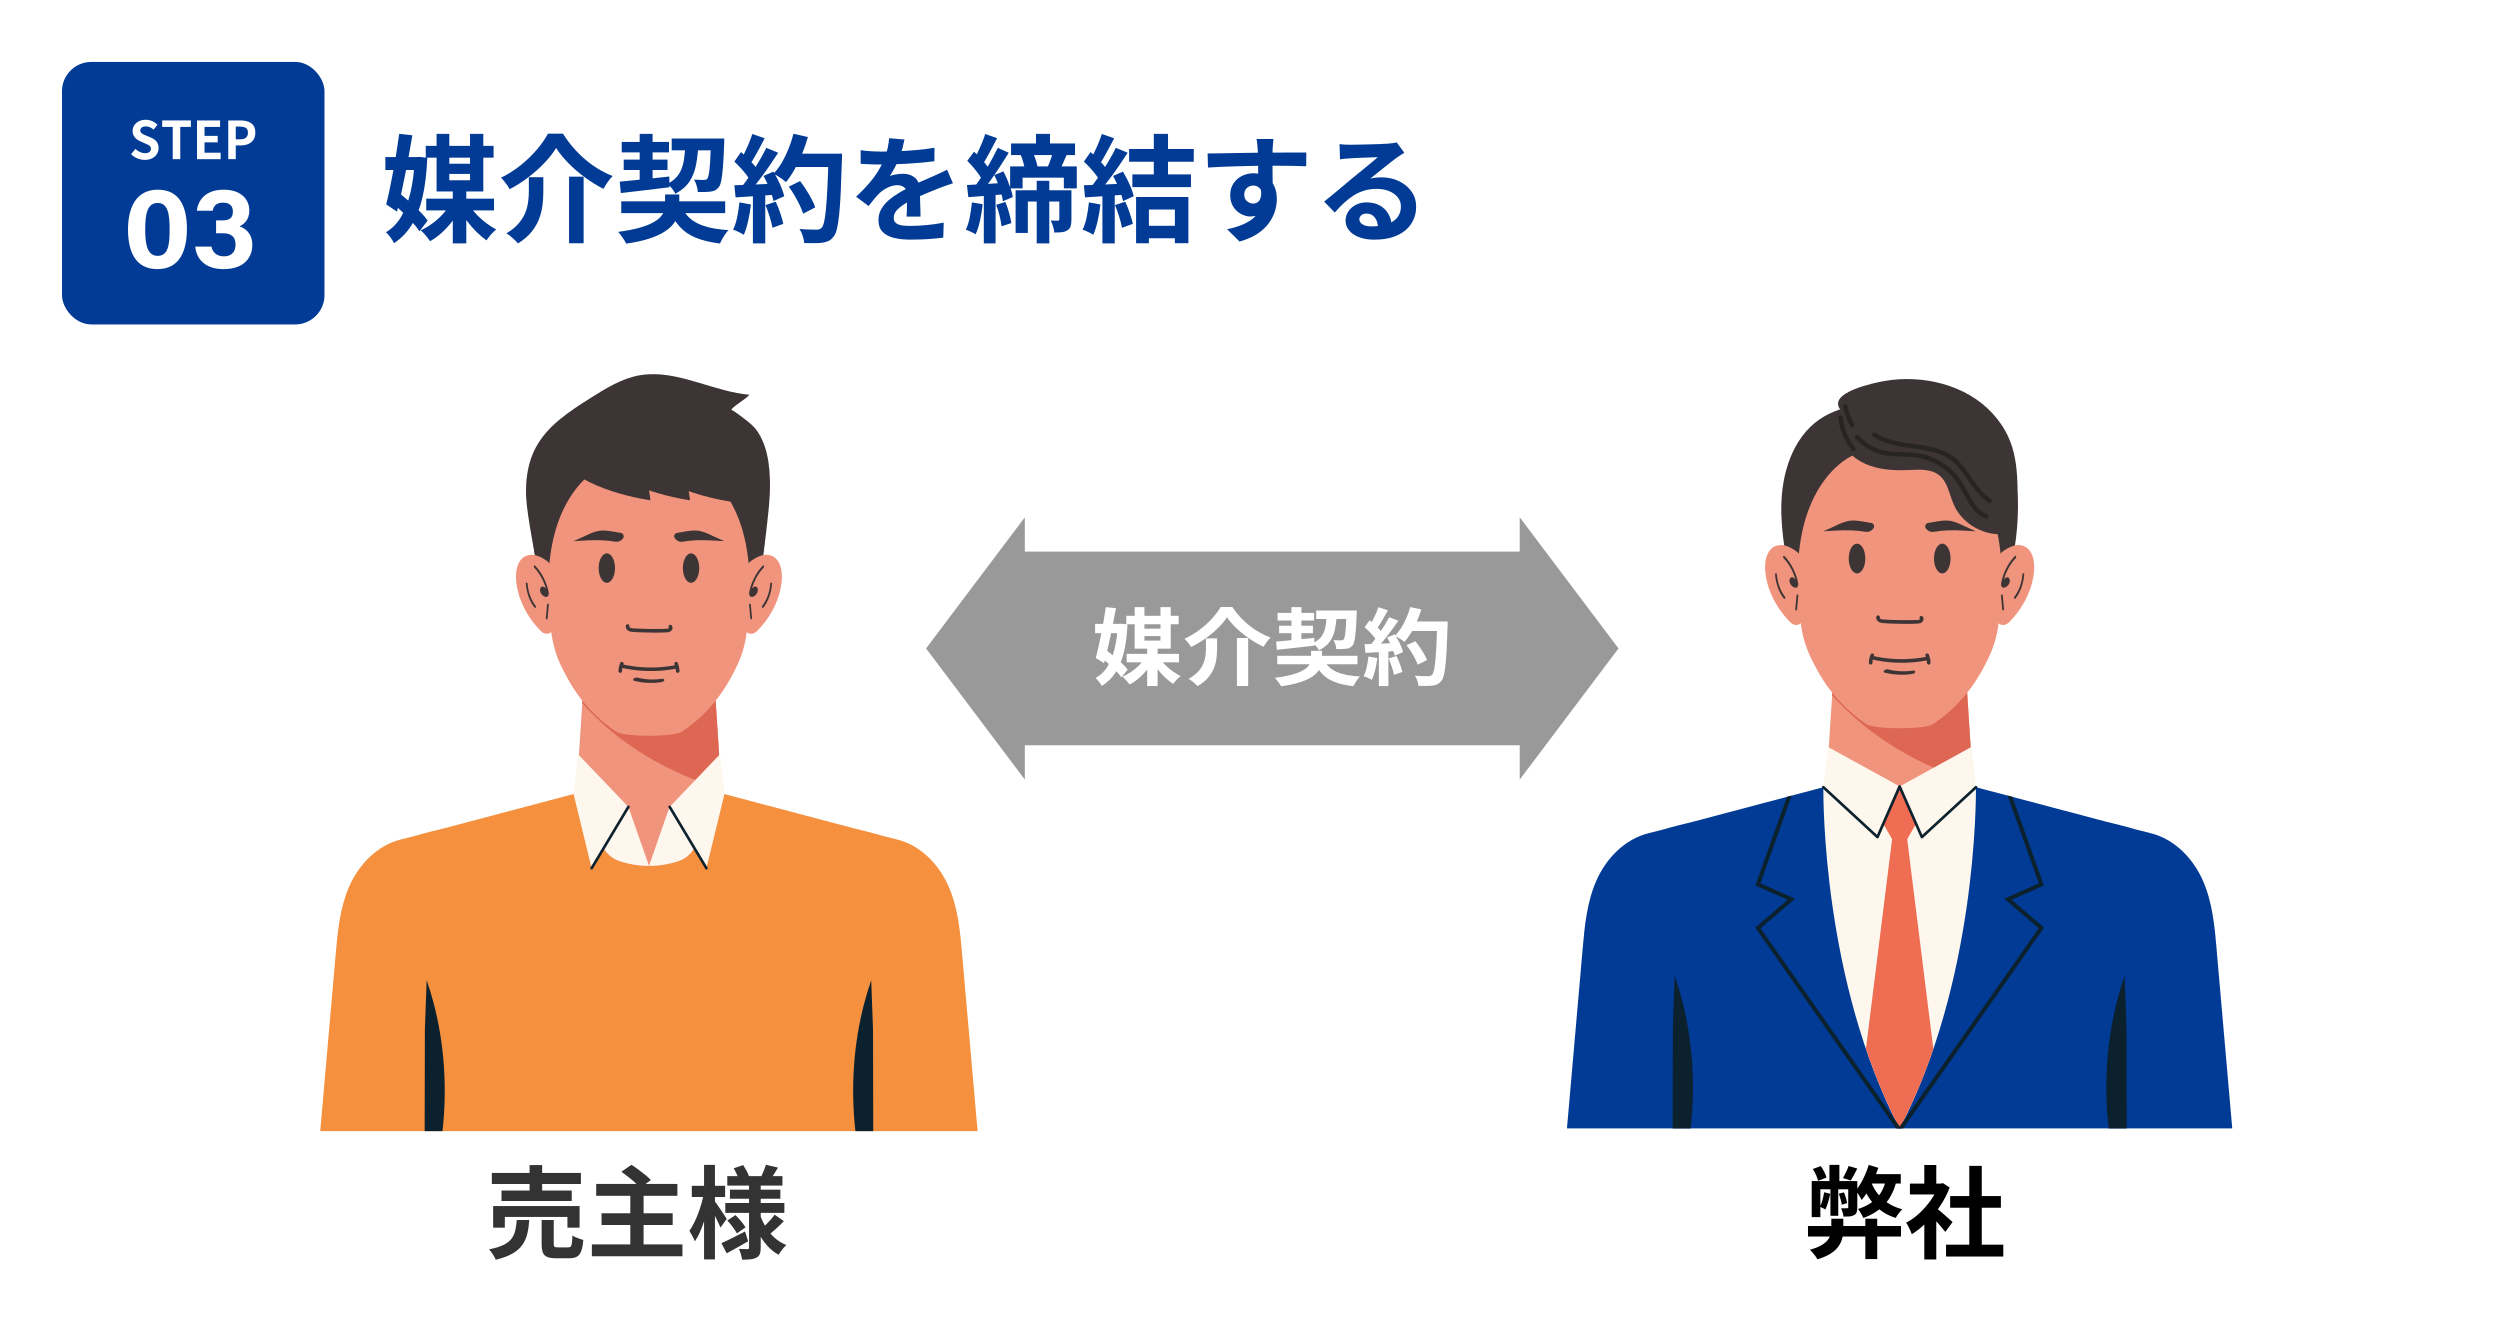 <?xml version="1.0" encoding="UTF-8"?><svg id="_レイヤー_3" xmlns="http://www.w3.org/2000/svg" viewBox="0 0 1600 850"><defs><style>.cls-1{fill:#0b212e;}.cls-1,.cls-2,.cls-3,.cls-4,.cls-5,.cls-6,.cls-7,.cls-8,.cls-9,.cls-10,.cls-11,.cls-12,.cls-13{stroke-width:0px;}.cls-2{fill:#000;}.cls-3{fill:#282424;}.cls-4{fill:#3d3535;}.cls-5{fill:#ef6d53;}.cls-6{fill:#f1947d;}.cls-7{fill:#999;}.cls-8{fill:#dd6753;}.cls-9{fill:#fef7ed;}.cls-10{fill:#333;}.cls-11{fill:#fff;}.cls-12{fill:#f4903e;}.cls-13{fill:#013b96;}</style></defs><rect class="cls-11" width="1600" height="850"/><path class="cls-12" d="M615.8,610.94c-1.3-14.87-2.67-30.03-8.77-43.82-6.1-13.8-17.81-26.27-33.32-29.95-1.63-.39-4.73-1.17-8.94-2.26-6.19-1.86-12.51-3.37-18.67-4.87-43.4-11.4-120.35-31.94-120.35-31.94-.03.03-.06.06-.09.09-.1-.03-.21-.06-.31-.09-1.96,2.17-5.43,4.19-10.04,6.1-4.61-1.9-8.08-3.93-10.04-6.1-.1.03-.21.06-.31.09-.03-.03-.06-.06-.09-.09,0,0-76.96,20.54-120.35,31.94-6.16,1.5-12.48,3.01-18.67,4.87-4.21,1.09-7.31,1.87-8.94,2.26-15.5,3.68-27.21,16.16-33.32,29.95-6.1,13.8-7.47,28.95-8.77,43.82-3.29,37.67-6.58,75.33-9.88,113,20.85,0,41.69,0,62.54,0,.13,0,.27,0,.4,0,5.37,0,10.73,0,16.1,0,1.75,0,3.49,0,5.22,0,43.27,0,81.24,0,118.49,0,5.08,0,10.16,0,15.22,0,37.25,0,75.22,0,118.49,0,1.74,0,3.48,0,5.22,0,5.37,0,10.74,0,16.1,0,.13,0,.27,0,.4,0,20.84,0,41.69,0,62.54,0-3.29-37.67-6.59-75.33-9.88-113Z"/><path class="cls-1" d="M283.19,723.93c3.11-27.73,1.18-55.9-5.64-81.83-1.31-5-2.81-9.91-4.48-14.72-.28,7.67-.56,15.34-.84,23-.11,2.87-.21,5.73-.31,8.6-.04,21.65-.09,43.3-.14,64.95,3.8,0,7.61,0,11.41,0Z"/><path class="cls-1" d="M547.46,723.93c-3.11-27.73-1.18-55.9,5.64-81.83,1.31-5,2.81-9.91,4.48-14.72.28,7.67.56,15.34.84,23,.11,2.87.21,5.73.31,8.6.05,21.65.09,43.3.14,64.95-3.81,0-7.61,0-11.41,0Z"/><path class="cls-6" d="M461.85,507.71c-.07.05-.14.11-.21.16-27.05,20.83-65.78,20.75-92.73-.19,0,0,0,0,0,0,1.35-20.85,2.7-41.69,4.05-62.54,14.13-5.28,28.26-10.57,42.4-15.86,0-.01,0-.03,0-.04,14.14,5.29,28.29,10.58,42.43,15.88,1.35,20.86,2.7,41.74,4.06,62.6Z"/><path class="cls-8" d="M372.64,450.07c23.3,26.08,54.65,44.64,89.03,54.84-1.29-19.93-2.58-39.87-3.87-59.8-14.15-5.29-28.29-10.58-42.43-15.87v.04c-14.13,5.29-28.27,10.57-42.4,15.86-.11,1.64-.21,3.28-.32,4.93Z"/><path class="cls-6" d="M463.56,508.17l-19.07,34.36c-2.21,3.98-5.78,7.08-10.09,8.52-.02,0-.05.02-.07.02-5.95,2-12.33,3.09-18.96,3.09s-13.08-1.09-19.06-3.12c-.02,0-.05-.02-.07-.02-4.33-1.45-7.92-4.55-10.13-8.54l-19.04-34.3c8.22-2.19,15.65-4.17,21.69-5.78,9.91-2.64,16.12-4.3,16.12-4.3.03.03.05.07.09.09.1-.03.21-.06.31-.09,1.96,2.17,5.42,4.19,10.04,6.1,4.6-1.91,8.08-3.93,10.03-6.1.1.03.21.07.31.09.03-.03.06-.06.09-.09,0,0,6.22,1.66,16.12,4.3h0c6.04,1.61,13.46,3.58,21.68,5.77Z"/><path class="cls-6" d="M463.56,508.17l-15.84,28.54-3.22,5.82c-2.21,3.98-5.77,7.07-10.09,8.52-.02,0-.04.02-.07.03-5.95,2-12.33,3.09-18.96,3.09s-13.08-1.09-19.06-3.12l-.08-.03c-4.33-1.45-7.91-4.55-10.13-8.54l-6.57-11.83-12.47-22.47c8.22-2.19,15.65-4.17,21.69-5.78,9.91-2.64,16.12-4.3,16.12-4.3.03.03.05.07.09.09.1-.03.21-.06.31-.09,1.96,2.17,5.42,4.19,10.04,6.1,4.6-1.91,8.08-3.93,10.03-6.1.1.03.21.07.31.09.03-.03.06-.06.09-.09,0,0,6.22,1.66,16.12,4.3h0c6.04,1.61,13.46,3.58,21.68,5.77Z"/><path class="cls-9" d="M447.72,536.71l-3.22,5.82c-2.21,3.98-5.77,7.07-10.09,8.52-.02,0-.04.02-.07.03-5.95,2-12.33,3.09-18.96,3.09l13.12-37.76,19.22,20.31Z"/><path class="cls-9" d="M415.38,554.16c-6.66,0-13.08-1.09-19.06-3.12l-.08-.03c-4.33-1.45-7.91-4.55-10.13-8.54l-6.57-11.83,22.61-14.24,13.22,37.76Z"/><polygon class="cls-9" points="402.16 516.41 378.64 555.66 367.07 508.17 367.07 508.17 369.93 482.68 388.76 502.39 402.16 516.41"/><polygon class="cls-9" points="428.6 516.41 452.11 555.66 463.68 508.17 463.68 508.17 460.82 482.68 441.99 502.39 428.6 516.41"/><path class="cls-1" d="M452.11,556.52c-.29,0-.57-.15-.73-.42l-23.51-39.25c-.24-.41-.11-.93.29-1.17.41-.24.93-.11,1.17.29l23.51,39.25c.24.41.11.93-.29,1.17-.14.08-.29.12-.44.12Z"/><path class="cls-1" d="M378.64,556.52c-.15,0-.3-.04-.44-.12-.41-.24-.54-.77-.29-1.17l23.51-39.25c.24-.41.77-.54,1.17-.29.41.24.54.77.29,1.17l-23.51,39.25c-.16.27-.44.42-.73.42Z"/><path class="cls-4" d="M492.75,306.8c.34,12.19-1.36,24.43-2.75,36.51-1.49,12.9-3.22,24.68-4.74,31.48-23.39-2.62-46.78-5.25-70.17-7.87-24.02-2.69-48.04-5.38-72.05-8.07,0,0-1.38-7.02-2.84-15.49-1.52-8.72-3.13-18.95-3.44-24.59-.22-3.98-.15-8.01.24-11.99.73-7.15,2.56-14.15,5.95-20.46,7.47-13.95,21.42-23.02,34.8-31.47,9.98-6.32,20.32-12.77,31.98-14.73,1.78-.3,3.56-.49,5.34-.58,21.47-1.2,42.87,11.25,64.59,13.11-3.42,3.67-8.33,5.76-11.68,9.5,0,0,.01,0,.02.01,1.53.85,2.99,1.79,4.38,2.85,4.54,3.46,9.59,6.72,12.68,11.52,3.68,5.71,5.72,12.35,6.72,19.03.56,3.74.86,7.49.96,11.25Z"/><path class="cls-4" d="M489.71,323.29c-1.41-16.76-8.64-33.76-21.52-45.07-14.33-12.58-34.31-14.45-52.64-14.71-14.91-.21-30.2,1.93-43.88,8.09-20.11,9.07-29.07,30.79-30.83,51.68-1.53,18.15,1.92,36.31,5.36,54.2,0,0,69,4.54,69,4.56.03,0,.05,0,.08,0,0,0,.08,0,.08,0,23-1.51,46-3.03,69-4.54,3.43-17.89,6.88-36.05,5.36-54.2Z"/><path class="cls-6" d="M474.44,336.91c-6.93-21.84-21.45-37.92-37.46-41.49-1.98-.44-3.98-.68-5.98-.71-5.33-.09-25.95-.09-31.27,0-2,.03-4,.27-5.98.71-16.01,3.57-30.53,19.65-37.46,41.49-5.86,18.47-6.36,39.86-4.39,60.09,1.67,17.18,4.16,24.23,11.57,37.62,8.19,14.81,19.16,25.86,30.84,33.65,5.27,3.51,36.85,3.51,42.12,0,11.67-7.79,22.65-18.84,30.84-33.65,7.4-13.4,9.89-20.44,11.57-37.62,1.97-20.23,1.48-41.62-4.39-60.09Z"/><path class="cls-4" d="M393.61,363.57c0,5.2-2.35,9.42-5.24,9.42-2.9,0-5.24-4.22-5.24-9.42,0-5.2,2.35-9.42,5.24-9.42,2.9,0,5.24,4.22,5.24,9.42Z"/><path class="cls-4" d="M437.03,363.57c0,5.2,2.35,9.42,5.24,9.42,2.9,0,5.24-4.22,5.24-9.42,0-5.2-2.35-9.42-5.24-9.42-2.89,0-5.24,4.22-5.24,9.42Z"/><path class="cls-6" d="M354.53,367.97c-.25-3.67-1.84-6.97-4.26-8.76-2.02-1.49-4.13-2.71-6.4-3.52-3.73-1.34-8.11-.68-10.84,2.97-3.04,4.07-3.25,10.62-2.3,16.22,2.02,11.84,8.25,21.86,15.48,29.07,1.3,1.29,2.93,1.93,4.54,1.6,4.03-.83,4.59-6.45,4.62-11.04.05-8.85-.23-17.71-.84-26.53Z"/><path class="cls-4" d="M350.11,387.06c-.26,2.87-.53,5.74-.79,8.61-.04.41.29.77.57.77.34,0,.54-.35.57-.77.26-2.87.53-5.74.79-8.61.04-.41-.29-.77-.57-.77-.34,0-.54.35-.57.77h0Z"/><path class="cls-4" d="M336.53,373.56c.42,5.79,2.37,11.25,5.52,15.29.53.68,1.35-.4.81-1.08-2.92-3.74-4.79-8.82-5.18-14.2-.07-.97-1.22-.98-1.15,0t0,0Z"/><path class="cls-4" d="M351.14,378.98c-.58-3.17-1.73-6.27-3.07-8.98-1.53-3.1-3.44-5.8-5.64-8.05-.59-.6-1.16.73-.58,1.32,2.53,2.58,4.63,5.86,6.17,9.57.53,1.27.98,2.59,1.37,3.95-.14-.19-.29-.36-.42-.51-.85-.93-2.26-1.42-3.02-.03-.72,1.33-.16,2.98.62,4,.79,1.03,1.97,1.89,3.11,1.77,1.26-.13,1.74-1.53,1.46-3.05Z"/><path class="cls-6" d="M476.12,367.97c.25-3.67,1.84-6.97,4.26-8.76,2.02-1.49,4.13-2.71,6.4-3.52,3.73-1.34,8.11-.68,10.84,2.97,3.04,4.07,3.25,10.62,2.3,16.22-2.02,11.84-8.25,21.86-15.48,29.07-1.3,1.29-2.93,1.93-4.54,1.6-4.02-.83-4.59-6.45-4.62-11.04-.05-8.85.23-17.71.84-26.53Z"/><path class="cls-4" d="M480.54,387.06c.26,2.87.53,5.74.79,8.61.04.41-.29.77-.57.77-.34,0-.54-.35-.57-.77-.26-2.87-.53-5.74-.79-8.61-.04-.41.29-.77.57-.77.34,0,.53.35.57.77h0Z"/><path class="cls-4" d="M494.11,373.56c-.42,5.79-2.37,11.25-5.52,15.29-.53.68-1.35-.4-.81-1.08,2.92-3.74,4.79-8.82,5.18-14.2.07-.97,1.22-.98,1.15,0t0,0Z"/><path class="cls-4" d="M479.5,378.98c.58-3.17,1.73-6.27,3.07-8.98,1.53-3.1,3.44-5.8,5.64-8.05.59-.6,1.16.73.58,1.32-2.53,2.58-4.63,5.86-6.17,9.57-.53,1.27-.98,2.59-1.37,3.95.15-.19.29-.36.42-.51.85-.93,2.26-1.42,3.02-.03.72,1.33.16,2.98-.62,4-.79,1.03-1.97,1.89-3.11,1.77-1.25-.13-1.74-1.53-1.46-3.05Z"/><path class="cls-4" d="M400.59,400.34c-.56,2.27,1.48,3.74,3.49,3.99,2.45.32,4.97.33,7.43.41,5.06.17,10.17.26,15.22-.03,1.14-.07,2.34-.31,3.09-1.25.68-.85.89-2.15.18-3.05-.39-.49-.99-.73-1.58-.39-.48.28-.78,1.09-.39,1.58.14.18.18.31-.15.55-.31.23-.83.24-1.19.26-1.23.07-2.46.09-3.69.11-2.48.05-4.96.06-7.43.02-2.48-.04-4.96-.12-7.43-.24-1.18-.06-2.36-.09-3.54-.21-.58-.06-2.01-.29-1.79-1.18.36-1.44-1.87-2.02-2.22-.58t0,0Z"/><path class="cls-4" d="M381.95,340.02c-3.03.74-5.8,2.24-8.69,3.54-1.43.65-2.87,1.3-4.31,1.94-.5.22-1.2.55-1.87.84,2.77-.16,5.53-.32,8.3-.47,6.09-.35,12.21-.26,18.24.79,2.03.35,4.07-.54,5.2-2.27.86-1.32.07-3.09-1.49-3.33-4.12-.63-8.24-1.71-12.44-1.49-1.01.05-1.98.21-2.93.44Z"/><path class="cls-4" d="M448.69,340.02c3.03.74,5.8,2.24,8.69,3.54,1.44.65,2.87,1.3,4.31,1.94.5.22,1.2.55,1.87.84-2.77-.16-5.53-.32-8.3-.47-6.09-.35-12.22-.26-18.24.79-2.03.35-4.07-.54-5.2-2.27-.86-1.32-.07-3.09,1.49-3.33,4.12-.63,8.24-1.71,12.44-1.49,1.01.05,1.98.21,2.93.44Z"/><path class="cls-4" d="M405.9,435.74c5.63,1.42,11.52,1.7,17.27.84.68-.1,1.88-.45,2-1.27.12-.81-1.01-.96-1.56-.88-5.2.78-10.46.53-15.56-.75-.82-.21-1.9.07-2.51.67-.54.54-.38,1.2.37,1.39h0Z"/><path class="cls-4" d="M433.7,424.15c-.26-.59-1.08-.67-1.57-.41-.25.13-.45.42-.53.69-.09.32-.01.59.12.88,0,0,0,.01,0,.02.02.04.03.07.05.11.03.08.06.16.09.25.01.03.02.07.03.1-8.67,1.61-17.61,1.84-26.36.67-2.19-.29-4.37-.69-6.53-1.16.13-.29.2-.56.11-.88-.07-.27-.28-.55-.53-.69-.5-.26-1.32-.18-1.57.41-.74,1.7-1.16,3.5-1.19,5.36,0,.6.54,1.18,1.15,1.15.63-.03,1.14-.5,1.15-1.15,0-.41.03-.82.08-1.23,0-.01,0-.03,0-.05,0-.08.02-.17.04-.25.03-.16.06-.32.09-.47,8.9,1.93,18.09,2.47,27.15,1.52,2.34-.24,4.67-.59,6.98-1.02.01.07.03.15.03.22,0,.02,0,.04,0,.05.05.41.07.82.08,1.23,0,.64.52,1.12,1.15,1.15.61.03,1.16-.55,1.15-1.15-.03-1.86-.45-3.66-1.19-5.36Z"/><path class="cls-4" d="M411.78,287.49c1.5,10.89,3.01,21.79,4.51,32.68,0,0-45.8-6.02-58.48-27.95-.65-.64,53.97-4.73,53.97-4.73Z"/><path class="cls-4" d="M437.1,287.49c1.5,10.89,3.01,21.79,4.51,32.68,0,0-45.8-6.02-58.48-27.95-.65-.64,53.97-4.73,53.97-4.73Z"/><path class="cls-4" d="M463.98,288.51c1.5,10.89,3.01,21.79,4.51,32.68,0,0-45.8-6.02-58.48-27.95-.65-.64,53.97-4.73,53.97-4.73Z"/><rect class="cls-13" x="39.67" y="39.64" width="168" height="168" rx="18.74" ry="18.74"/><path class="cls-11" d="M92.67,102.33c-1.6,0-3.18-.31-4.71-.94-1.54-.62-2.89-1.51-4.06-2.67l2.76-3.41c.85.82,1.82,1.49,2.91,1.99,1.09.5,2.16.75,3.2.75,1.26,0,2.21-.26,2.86-.77.65-.51.97-1.2.97-2.07,0-.62-.16-1.12-.47-1.49-.31-.37-.74-.7-1.28-.99-.54-.29-1.17-.58-1.89-.87l-3.19-1.44c-.8-.33-1.58-.79-2.32-1.35-.75-.57-1.37-1.29-1.85-2.16s-.73-1.91-.73-3.11c0-1.36.36-2.57,1.07-3.64.71-1.07,1.7-1.92,2.96-2.56,1.26-.63,2.69-.95,4.29-.95,1.43,0,2.81.28,4.13.83,1.32.56,2.47,1.35,3.45,2.38l-2.44,3.08c-.76-.65-1.55-1.15-2.37-1.5-.82-.36-1.75-.54-2.76-.54s-1.87.23-2.49.69c-.62.46-.93,1.1-.93,1.92,0,.58.17,1.06.52,1.44.35.38.8.71,1.37.99s1.18.56,1.85.85l3.15,1.3c.98.4,1.83.9,2.55,1.5s1.29,1.33,1.69,2.17c.4.85.6,1.87.6,3.08,0,1.34-.35,2.58-1.06,3.71-.7,1.14-1.71,2.05-3.02,2.74s-2.9,1.04-4.76,1.04Z"/><path class="cls-11" d="M110.55,101.86v-20.63h-6.76v-4.15h18.37v4.15h-6.79v20.63h-4.81Z"/><path class="cls-11" d="M126.09,101.86v-24.77h14.76v4.15h-9.95v5.72h8.42v4.15h-8.42v6.62h10.31v4.15h-15.12Z"/><path class="cls-11" d="M146.08,101.86v-24.77h7.9c1.78,0,3.38.25,4.8.74,1.42.49,2.55,1.3,3.38,2.42.83,1.13,1.25,2.67,1.25,4.63s-.42,3.42-1.25,4.63-1.95,2.11-3.35,2.69c-1.4.58-2.96.87-4.7.87h-3.22v8.79h-4.81ZM150.89,89.16h2.89c1.65,0,2.88-.36,3.69-1.07.81-.71,1.22-1.78,1.22-3.21s-.43-2.42-1.28-2.99c-.86-.57-2.12-.85-3.79-.85h-2.73v8.12Z"/><path class="cls-11" d="M119.62,146.51c0,13.49-4.29,25.73-18.85,25.73s-18.84-11.84-18.84-25.42,4.94-25.42,19.07-25.42,18.63,11.19,18.63,25.12ZM92.93,146.7c0,9.02,1.03,17.04,7.97,17.04s7.66-7.5,7.66-17.16-1.15-16.68-7.56-16.68-8.07,6.18-8.07,16.8Z"/><path class="cls-11" d="M125.95,134.9c.69-6.04,4.95-13.5,17.21-13.5,11.36,0,16.41,6.43,16.41,13.35,0,5.91-3.39,8.72-6.07,9.96v.21c3.18,1.17,7.98,4.21,7.98,11.83,0,7.09-4.3,15.49-18.4,15.49-13.14,0-17.61-7.93-18.11-14.43h10.37c.67,3.36,2.98,6.25,8.04,6.25s7.37-3.17,7.37-7.5c0-4.55-2.32-7.29-8.04-7.29h-4.42v-8.22h3.89c4.9,0,6.87-1.62,6.87-5.73,0-3.37-2-5.64-6.23-5.64-4.98,0-6.17,2.77-6.71,5.2h-10.16Z"/><path class="cls-13" d="M246.62,100.52h21.92v8.28h-21.92v-8.28ZM265.41,100.52h1.57l1.42-.15,5.07.67c-.4,9.64-1.41,17.97-3.02,24.98-1.62,7.01-3.9,12.92-6.86,17.75-2.96,4.82-6.75,8.77-11.37,11.86-.55-1.04-1.32-2.27-2.31-3.69-1-1.42-1.96-2.52-2.91-3.32,3.88-2.24,7.11-5.52,9.69-9.84,2.58-4.33,4.6-9.57,6.04-15.73,1.44-6.16,2.34-13.12,2.68-20.88v-1.64ZM255.49,85.69l8.43.89c-.65,3.88-1.37,7.97-2.16,12.27-.8,4.3-1.62,8.61-2.46,12.94-.85,4.32-1.71,8.5-2.61,12.53-.9,4.03-1.77,7.73-2.61,11.11l-6.93-4.62c.75-2.88,1.5-6.15,2.27-9.81.77-3.65,1.53-7.5,2.27-11.56.75-4.05,1.44-8.11,2.09-12.19.65-4.08,1.22-7.93,1.71-11.56ZM250.72,129.53l4.85-5.96c2.09,1.69,4.31,3.58,6.67,5.67,2.36,2.09,4.57,4.18,6.64,6.26s3.67,3.98,4.81,5.67l-5.22,6.86c-1.14-1.79-2.71-3.76-4.7-5.93-1.99-2.16-4.13-4.35-6.41-6.56-2.29-2.21-4.5-4.21-6.64-6ZM287.77,131.02l6.79,2.39c-1.39,2.83-3.11,5.58-5.14,8.24-2.04,2.66-4.26,5.08-6.67,7.27-2.41,2.19-4.91,4-7.49,5.44-.45-.7-1.03-1.48-1.75-2.35-.72-.87-1.44-1.73-2.16-2.57-.72-.85-1.43-1.52-2.12-2.01,2.49-1.14,4.92-2.57,7.31-4.29,2.39-1.71,4.55-3.62,6.49-5.71,1.94-2.09,3.53-4.22,4.77-6.41ZM272.49,93.37h43.4v7.53h-43.4v-7.53ZM272.79,127.14h43.39v7.53h-43.39v-7.53ZM279.42,85.69h8.13v29.67h13.27v-29.67h8.5v36.83h-29.9v-36.83ZM283.67,104.77h20.73v6.56h-20.73v-6.56ZM289.79,121.18h8.65v34.6h-8.65v-34.6ZM300.23,131.32c1.29,1.94,2.87,3.9,4.73,5.89,1.86,1.99,3.9,3.81,6.11,5.48s4.39,3.07,6.52,4.21c-1.04.75-2.16,1.81-3.36,3.21-1.19,1.39-2.16,2.63-2.91,3.73-2.09-1.49-4.21-3.31-6.38-5.44-2.16-2.14-4.19-4.47-6.08-7.01-1.89-2.54-3.5-5.1-4.85-7.68l6.19-2.39Z"/><path class="cls-13" d="M355.92,94.71c-1.89,3.13-4.37,6.31-7.46,9.54-3.08,3.23-6.52,6.3-10.33,9.21-3.8,2.91-7.79,5.46-11.97,7.64-.35-.75-.85-1.57-1.49-2.46-.65-.89-1.32-1.79-2.01-2.68-.7-.89-1.37-1.64-2.01-2.24,4.42-2.14,8.59-4.77,12.49-7.9,3.9-3.13,7.37-6.47,10.4-10.03,3.03-3.55,5.42-6.97,7.16-10.25h9.62c1.94,3.13,4.11,6.09,6.52,8.87,2.41,2.78,4.97,5.33,7.68,7.64,2.71,2.31,5.55,4.36,8.54,6.15s5.99,3.28,9.02,4.47c-1.14,1.14-2.21,2.45-3.21,3.91-1,1.47-1.89,2.9-2.68,4.29-3.98-2.04-7.9-4.47-11.78-7.31-3.88-2.83-7.42-5.88-10.62-9.13s-5.83-6.5-7.87-9.73ZM338.48,113.42h9.25v9.25c0,2.64-.16,5.41-.49,8.31s-1.02,5.83-2.09,8.76c-1.07,2.93-2.68,5.77-4.85,8.5-2.16,2.73-5.08,5.24-8.76,7.53-.55-.65-1.26-1.38-2.12-2.2-.87-.82-1.78-1.62-2.72-2.39-.95-.77-1.82-1.38-2.61-1.83,3.23-1.94,5.82-4.03,7.75-6.26,1.94-2.24,3.38-4.54,4.32-6.9.94-2.36,1.57-4.71,1.86-7.05.3-2.34.45-4.57.45-6.71v-9.02ZM364.2,113.05h9.32v42.65h-9.32v-42.65Z"/><path class="cls-13" d="M425.64,124.46h9.1v7.23c0,1.89-.26,3.79-.78,5.7-.52,1.91-1.45,3.79-2.8,5.63-1.34,1.84-3.28,3.58-5.82,5.22s-5.8,3.12-9.8,4.44c-4,1.32-8.91,2.4-14.73,3.24-.55-1.09-1.33-2.38-2.35-3.84-1.02-1.47-1.95-2.7-2.8-3.69,5.17-.7,9.53-1.53,13.09-2.5,3.55-.97,6.44-2.04,8.65-3.21,2.21-1.17,3.91-2.39,5.11-3.65,1.19-1.27,2.01-2.54,2.46-3.8s.67-2.52.67-3.77v-7.01ZM396.64,116.26c2.68-.25,5.75-.55,9.21-.9,3.45-.35,7.11-.73,10.96-1.15,3.85-.42,7.69-.83,11.52-1.23l.15,6.86c-5.52.7-11.02,1.37-16.52,2.01-5.49.65-10.38,1.22-14.65,1.71l-.67-7.31ZM397.6,128.86h66.51v7.53h-66.51v-7.53ZM397.9,90.83h30.27v6.71h-30.27v-6.71ZM399.17,102.16h28.04v6.64h-28.04v-6.64ZM409.39,85.69h8.28v30.94l-8.28.97v-31.91ZM438.69,91.35h8.35c-.25,5.02-.75,9.59-1.49,13.72-.75,4.13-2.14,7.77-4.17,10.92-2.04,3.16-5.1,5.83-9.17,8.02-.45-.99-1.17-2.12-2.16-3.39-1-1.27-1.94-2.25-2.83-2.95,3.33-1.74,5.78-3.87,7.34-6.38,1.57-2.51,2.61-5.43,3.13-8.76.52-3.33.86-7.06,1.01-11.18ZM436.23,132.21c2.09,4.87,5.54,8.48,10.36,10.81,4.82,2.34,11.38,3.75,19.68,4.25-.7.65-1.39,1.49-2.09,2.54-.7,1.04-1.34,2.09-1.94,3.13-.6,1.04-1.09,2.01-1.49,2.91-6.07-.75-11.2-1.98-15.4-3.69-4.2-1.71-7.68-4.11-10.44-7.2-2.76-3.08-5.08-6.96-6.97-11.63l8.28-1.12ZM429.89,88.67h28.33v7.53h-28.33v-7.53ZM455.09,88.67h8.43v2.05c0,.52-.03.96-.07,1.31-.2,6.01-.45,10.9-.75,14.65-.3,3.75-.65,6.65-1.04,8.69-.4,2.04-.92,3.48-1.57,4.33-.75.94-1.53,1.63-2.35,2.05-.82.42-1.78.71-2.87.86-.94.15-2.15.24-3.62.26-1.47.03-3.02.04-4.66.04-.05-1.24-.3-2.62-.75-4.14-.45-1.52-1-2.79-1.64-3.84,1.34.1,2.56.16,3.65.19,1.09.03,1.94.04,2.54.04.55,0,.99-.05,1.34-.15.35-.1.7-.35,1.04-.75.35-.55.67-1.65.97-3.32.3-1.67.55-4.18.75-7.53.2-3.36.4-7.79.6-13.31v-1.42Z"/><path class="cls-13" d="M473.21,129.53l7.38,1.34c-.4,3.58-1,7.11-1.79,10.59-.8,3.48-1.71,6.41-2.76,8.8-.5-.35-1.17-.73-2.01-1.16-.85-.42-1.7-.83-2.57-1.23-.87-.4-1.63-.7-2.27-.89,1.09-2.24,1.96-4.91,2.61-8.02.64-3.11,1.12-6.25,1.42-9.43ZM470,103.43l4.25-6.11c1.29,1.09,2.63,2.32,4.03,3.69,1.39,1.37,2.67,2.72,3.84,4.06s2.05,2.59,2.65,3.73l-4.55,6.93c-.6-1.14-1.45-2.45-2.57-3.91-1.12-1.47-2.35-2.93-3.69-4.4-1.34-1.47-2.66-2.8-3.95-3.99ZM470,118.57c3.43-.1,7.57-.25,12.42-.45,4.85-.2,9.78-.42,14.8-.67l-.07,7.08c-4.67.35-9.32.68-13.94,1.01-4.62.32-8.77.59-12.45.78l-.75-7.75ZM481.49,85.76l7.9,2.76c-.99,1.94-2.04,3.91-3.13,5.93-1.09,2.01-2.16,3.95-3.21,5.82-1.04,1.86-2.06,3.49-3.06,4.88l-6.04-2.46c.89-1.54,1.81-3.29,2.76-5.26.94-1.96,1.84-3.96,2.68-6,.84-2.04,1.54-3.93,2.09-5.67ZM490.43,94.63l7.61,3.13c-1.84,2.83-3.83,5.8-5.96,8.91-2.14,3.11-4.3,6.08-6.49,8.91-2.19,2.83-4.23,5.32-6.11,7.46l-5.44-2.76c1.44-1.69,2.91-3.6,4.4-5.74,1.49-2.14,2.97-4.35,4.44-6.64,1.47-2.29,2.86-4.59,4.17-6.9,1.32-2.31,2.45-4.44,3.39-6.38ZM481.86,122.52h7.9v33.25h-7.9v-33.25ZM488.64,112.6l6.34-2.76c.99,1.64,1.96,3.41,2.91,5.29.94,1.89,1.76,3.74,2.46,5.55.7,1.81,1.22,3.44,1.57,4.88l-6.86,3.13c-.3-1.39-.77-3.02-1.42-4.88-.65-1.86-1.4-3.78-2.27-5.74-.87-1.96-1.78-3.79-2.72-5.48ZM489.91,131.24l6.56-2.16c1.04,2.24,2.01,4.67,2.91,7.31.89,2.63,1.54,4.92,1.94,6.86l-6.93,2.54c-.35-1.99-.95-4.34-1.79-7.05-.85-2.71-1.74-5.21-2.68-7.49ZM507.81,85.61l9.25,2.09c-1.04,3.68-2.3,7.3-3.77,10.85-1.47,3.55-3.07,6.87-4.81,9.95-1.74,3.08-3.55,5.77-5.44,8.05-.6-.55-1.37-1.17-2.31-1.86-.95-.7-1.94-1.37-2.98-2.01-1.04-.65-1.94-1.17-2.68-1.57,1.94-1.99,3.7-4.34,5.29-7.04,1.59-2.71,3.02-5.64,4.29-8.8,1.27-3.16,2.32-6.38,3.17-9.66ZM504.82,119.46l7.23-3.58c1.29,1.69,2.58,3.54,3.88,5.56,1.29,2.01,2.46,4,3.5,5.96,1.04,1.96,1.81,3.74,2.31,5.33l-7.75,4.03c-.45-1.54-1.16-3.32-2.12-5.33-.97-2.01-2.06-4.06-3.28-6.15-1.22-2.09-2.47-4.03-3.77-5.82ZM507.36,98.36h26.77v8.5h-26.77v-8.5ZM530.25,98.36h8.65v2.61c0,.65-.03,1.17-.08,1.57-.25,8.2-.51,15.17-.78,20.92-.27,5.74-.61,10.48-1.01,14.2-.4,3.73-.86,6.66-1.38,8.8-.52,2.14-1.18,3.7-1.98,4.7-1.04,1.44-2.12,2.43-3.24,2.98-1.12.55-2.47.94-4.06,1.19-1.34.2-3.07.3-5.18.3s-4.29-.03-6.52-.07c-.05-1.29-.35-2.8-.9-4.51-.55-1.72-1.24-3.22-2.09-4.51,2.39.2,4.57.32,6.56.37,1.99.05,3.46.07,4.4.07.79,0,1.43-.1,1.9-.3.47-.2.93-.52,1.38-.97.6-.65,1.12-1.96,1.57-3.95.45-1.99.83-4.78,1.16-8.39s.62-8.14.9-13.61c.27-5.47.51-12,.71-19.61v-1.79Z"/><path class="cls-13" d="M578.86,89.27c-.25,1.34-.65,3.08-1.19,5.22-.55,2.14-1.34,4.55-2.39,7.23-.8,1.84-1.7,3.74-2.72,5.71-1.02,1.96-2.05,3.72-3.09,5.26.65-.3,1.47-.56,2.46-.78.99-.22,2.02-.4,3.09-.52,1.07-.12,2.02-.19,2.87-.19,3.13,0,5.73.9,7.79,2.68,2.06,1.79,3.09,4.45,3.09,7.98,0,.99.01,2.21.04,3.65.02,1.44.06,2.95.11,4.51.05,1.57.1,3.09.15,4.59.05,1.49.07,2.83.07,4.03h-8.95c.1-.84.16-1.85.19-3.02.02-1.17.05-2.4.07-3.69.02-1.29.05-2.55.08-3.76.02-1.22.04-2.32.04-3.32,0-2.39-.63-4.04-1.9-4.96s-2.67-1.38-4.21-1.38c-2.09,0-4.19.51-6.3,1.53-2.11,1.02-3.89,2.23-5.33,3.62-1.09,1.09-2.2,2.31-3.32,3.65-1.12,1.34-2.32,2.86-3.62,4.55l-7.98-5.96c3.23-2.98,6.03-5.87,8.39-8.65,2.36-2.78,4.36-5.54,6-8.28,1.64-2.73,2.98-5.47,4.03-8.2.75-1.99,1.35-4.06,1.83-6.23.47-2.16.76-4.19.86-6.08l9.84.82ZM550.83,96.12c1.89.3,4.08.52,6.56.67,2.48.15,4.67.22,6.56.22,3.28,0,6.87-.07,10.77-.22s7.87-.41,11.89-.78,7.85-.86,11.48-1.46l-.07,8.65c-2.64.35-5.48.66-8.54.93-3.06.27-6.16.5-9.32.67-3.16.17-6.18.3-9.06.37-2.88.07-5.44.11-7.68.11-1,0-2.23-.01-3.69-.04-1.47-.02-2.97-.07-4.51-.15-1.54-.07-3.01-.16-4.4-.26v-8.72ZM609.88,117.3c-.8.25-1.73.56-2.8.93-1.07.37-2.14.75-3.21,1.12-1.07.37-2.03.73-2.87,1.08-2.39.95-5.21,2.09-8.46,3.43-3.26,1.34-6.65,2.91-10.18,4.7-2.24,1.19-4.13,2.36-5.67,3.5-1.54,1.14-2.71,2.3-3.5,3.47-.8,1.17-1.19,2.45-1.19,3.84,0,1.04.22,1.9.67,2.57.45.67,1.12,1.21,2.01,1.6s2.01.67,3.36.82c1.34.15,2.93.22,4.77.22,3.18,0,6.69-.19,10.51-.56,3.83-.37,7.38-.88,10.66-1.53l-.3,9.62c-1.59.2-3.6.41-6.04.63s-4.96.38-7.57.48c-2.61.1-5.11.15-7.49.15-3.88,0-7.36-.37-10.44-1.12-3.08-.75-5.51-2.03-7.27-3.84-1.77-1.81-2.65-4.31-2.65-7.49,0-2.58.58-4.92,1.75-7.01,1.17-2.09,2.72-3.98,4.66-5.67,1.94-1.69,4.06-3.22,6.38-4.59s4.58-2.62,6.82-3.77c2.29-1.19,4.35-2.21,6.19-3.06,1.84-.84,3.57-1.6,5.18-2.27s3.17-1.35,4.66-2.05c1.44-.65,2.83-1.28,4.18-1.9,1.34-.62,2.71-1.28,4.1-1.98l3.73,8.65Z"/><path class="cls-13" d="M622.03,129.53l6.86,1.19c-.35,3.58-.91,7.08-1.68,10.51-.77,3.43-1.7,6.34-2.8,8.72-.45-.3-1.06-.63-1.83-1.01-.77-.37-1.55-.75-2.35-1.12s-1.49-.66-2.09-.86c1.09-2.24,1.94-4.92,2.54-8.05.6-3.13,1.04-6.26,1.34-9.39ZM618.83,118.42c3.18-.15,6.92-.36,11.22-.63,4.3-.27,8.69-.53,13.16-.78l.15,7.31c-4.13.35-8.26.67-12.41.97-4.15.3-7.89.6-11.22.89l-.89-7.75ZM619.05,102.91l4.32-5.82c1.29,1.14,2.6,2.42,3.92,3.84,1.32,1.42,2.54,2.82,3.65,4.21,1.12,1.39,1.98,2.66,2.57,3.8l-4.7,6.64c-.55-1.19-1.36-2.54-2.42-4.03-1.07-1.49-2.25-2.99-3.54-4.51-1.29-1.52-2.56-2.9-3.8-4.14ZM630.53,85.76l7.61,2.68c-1,1.94-2.03,3.91-3.09,5.93-1.07,2.01-2.11,3.94-3.13,5.78-1.02,1.84-2,3.48-2.94,4.92l-5.89-2.39c.89-1.54,1.8-3.28,2.72-5.22.92-1.94,1.81-3.95,2.68-6.04.87-2.09,1.55-3.98,2.05-5.67ZM638.59,94.63l7.01,3.13c-1.74,2.83-3.62,5.79-5.63,8.87-2.01,3.08-4.03,6.03-6.04,8.83-2.01,2.81-3.92,5.31-5.7,7.49l-5.07-2.76c1.34-1.69,2.72-3.59,4.14-5.71,1.42-2.11,2.81-4.32,4.17-6.63,1.37-2.31,2.66-4.61,3.88-6.9,1.22-2.29,2.3-4.4,3.24-6.34ZM629.64,122.44h7.53v33.33h-7.53v-33.33ZM636.35,112.08l5.82-2.39c.94,1.74,1.81,3.59,2.61,5.55.79,1.96,1.5,3.88,2.12,5.74.62,1.86,1.06,3.57,1.3,5.11l-6.34,2.68c-.15-1.49-.51-3.19-1.08-5.11-.57-1.91-1.24-3.89-2.01-5.93-.77-2.04-1.58-3.93-2.42-5.67ZM637.54,131.09l5.89-1.86c.89,2.14,1.69,4.46,2.39,6.97.7,2.51,1.17,4.71,1.42,6.6l-6.26,2.01c-.2-1.89-.61-4.11-1.23-6.67-.62-2.56-1.35-4.91-2.2-7.05ZM646.49,106.49h42.65v14.09h-8.28v-6.86h-26.39v6.86h-7.98v-14.09ZM647.09,91.8h40.93v7.46h-40.93v-7.46ZM650,121.77h31.46v7.23h-23.64v20.06h-7.83v-27.29ZM653.35,99.33l7.75-1.71c.65,1.49,1.25,3.13,1.83,4.92.57,1.79.98,3.33,1.23,4.62l-8.13,2.09c-.15-1.34-.47-2.95-.97-4.81-.5-1.87-1.07-3.57-1.71-5.11ZM663.04,85.69h8.95v10.66h-8.95v-10.66ZM663.49,115.73h8.05v40.04h-8.05v-40.04ZM673.93,97.17l8.95,1.49c-.85,1.99-1.68,3.89-2.5,5.7-.82,1.82-1.6,3.39-2.35,4.73l-7.75-1.57c.45-.99.89-2.1,1.34-3.32.45-1.22.88-2.43,1.31-3.65.42-1.22.76-2.35,1.01-3.39ZM677.96,121.77h7.75v18.71c0,1.69-.16,3.11-.48,4.25-.32,1.14-1.03,2.04-2.12,2.68-1,.65-2.19,1.04-3.58,1.19-1.39.15-2.98.22-4.77.22-.1-1.14-.37-2.45-.82-3.91-.45-1.47-.94-2.72-1.49-3.77,1.04.05,2,.07,2.87.07h1.83c.55,0,.82-.3.82-.89v-18.57Z"/><path class="cls-13" d="M696.89,129.53l7.38,1.34c-.4,3.58-1,7.11-1.79,10.59-.8,3.48-1.71,6.41-2.76,8.8-.5-.35-1.17-.73-2.01-1.16-.85-.42-1.7-.83-2.57-1.23-.87-.4-1.63-.7-2.27-.89,1.09-2.24,1.96-4.91,2.61-8.02.64-3.11,1.12-6.25,1.42-9.43ZM693.69,103.43l4.25-6.11c1.29,1.09,2.63,2.32,4.03,3.69,1.39,1.37,2.67,2.72,3.84,4.06s2.05,2.59,2.65,3.73l-4.55,6.93c-.6-1.14-1.45-2.45-2.57-3.91-1.12-1.47-2.35-2.93-3.69-4.4-1.34-1.47-2.66-2.8-3.95-3.99ZM693.69,118.57c3.43-.1,7.56-.25,12.38-.45,4.82-.2,9.72-.42,14.69-.67l-.08,7.08c-4.67.35-9.31.68-13.91,1.01-4.6.32-8.71.59-12.34.78l-.75-7.75ZM705.17,85.76l7.9,2.76c-.99,1.94-2.04,3.91-3.13,5.93-1.09,2.01-2.16,3.95-3.21,5.82-1.04,1.86-2.06,3.49-3.06,4.88l-6.04-2.46c.89-1.54,1.81-3.29,2.76-5.26.94-1.96,1.84-3.96,2.68-6,.84-2.04,1.54-3.93,2.09-5.67ZM714.12,94.63l7.61,3.13c-1.84,2.83-3.83,5.8-5.96,8.91-2.14,3.11-4.3,6.08-6.49,8.91-2.19,2.83-4.23,5.32-6.11,7.46l-5.44-2.76c1.44-1.69,2.91-3.6,4.4-5.74,1.49-2.14,2.97-4.35,4.44-6.64,1.47-2.29,2.86-4.59,4.17-6.9,1.32-2.31,2.45-4.44,3.39-6.38ZM705.54,122.52h7.9v33.25h-7.9v-33.25ZM712.33,112.6l6.34-2.76c.99,1.64,1.96,3.41,2.91,5.29.94,1.89,1.76,3.74,2.46,5.55.7,1.81,1.22,3.44,1.57,4.88l-6.86,3.13c-.3-1.39-.77-3.02-1.42-4.88-.65-1.86-1.4-3.78-2.27-5.74-.87-1.96-1.78-3.79-2.72-5.48ZM713.6,131.24l6.56-2.16c1.04,2.24,2.01,4.67,2.91,7.31.89,2.63,1.54,4.92,1.94,6.86l-6.93,2.54c-.35-1.99-.95-4.34-1.79-7.05-.85-2.71-1.74-5.21-2.68-7.49ZM722.62,95.38h41.38v8.13h-41.38v-8.13ZM724.71,111.63h37.5v8.13h-37.5v-8.13ZM727.09,126.1h33.48v29.53h-8.65v-21.55h-16.63v21.62h-8.2v-29.6ZM731.64,144.52h24.23v7.98h-24.23v-7.98ZM738.43,85.69h9.1v29.23h-9.1v-29.23Z"/><path class="cls-13" d="M772.87,98.21c2.19,0,4.67-.02,7.46-.07,2.78-.05,5.69-.1,8.72-.15,3.03-.05,6.01-.1,8.95-.15,2.93-.05,5.69-.09,8.28-.11,2.58-.03,4.82-.04,6.71-.04s3.95-.01,6.19-.04c2.24-.03,4.45-.04,6.64-.04h10.21l-.07,8.8c-2.34-.1-5.42-.19-9.25-.26-3.83-.08-8.5-.11-14.02-.11-3.38,0-6.81.04-10.29.11-3.48.07-6.93.16-10.36.26-3.43.1-6.74.21-9.92.34-3.18.12-6.19.29-9.02.48l-.22-9.02ZM813.21,120.28c0,4.08-.48,7.46-1.45,10.14-.97,2.68-2.42,4.71-4.36,6.08-1.94,1.37-4.35,2.05-7.23,2.05-1.39,0-2.85-.3-4.36-.89-1.52-.6-2.92-1.47-4.21-2.61-1.29-1.14-2.32-2.56-3.09-4.25-.77-1.69-1.16-3.68-1.16-5.96,0-2.83.67-5.28,2.01-7.35,1.34-2.06,3.14-3.68,5.41-4.85,2.26-1.17,4.76-1.75,7.49-1.75,3.28,0,6.03.73,8.24,2.2,2.21,1.47,3.88,3.44,5,5.93,1.12,2.49,1.68,5.29,1.68,8.43,0,2.44-.4,4.97-1.19,7.61-.8,2.63-2.1,5.21-3.91,7.72-1.82,2.51-4.25,4.79-7.31,6.82s-6.87,3.7-11.45,5l-7.98-7.9c3.18-.64,6.14-1.49,8.87-2.54,2.73-1.04,5.13-2.36,7.2-3.95,2.06-1.59,3.68-3.55,4.85-5.89,1.17-2.34,1.75-5.14,1.75-8.43,0-2.39-.58-4.18-1.75-5.37-1.17-1.19-2.57-1.79-4.21-1.79-.94,0-1.86.22-2.76.67s-1.62,1.12-2.16,2.01c-.55.9-.82,1.99-.82,3.28,0,1.69.58,3.05,1.75,4.06,1.17,1.02,2.5,1.53,3.99,1.53,1.19,0,2.25-.37,3.17-1.12.92-.75,1.53-1.99,1.83-3.73.3-1.74.05-4.08-.75-7.01l6.93,1.86ZM815,88.97c-.05.4-.11,1.03-.19,1.9-.08.87-.14,1.74-.19,2.61-.05.87-.1,1.5-.15,1.9-.05,1-.07,2.32-.07,3.99v5.55c0,2.04.01,4.09.04,6.15.02,2.06.05,4,.07,5.82.02,1.81.04,3.32.04,4.51l-9.32-3.13v-8.91c0-1.86-.01-3.71-.04-5.55-.03-1.84-.06-3.5-.11-5-.05-1.49-.1-2.61-.15-3.35-.1-1.54-.22-2.9-.37-4.06-.15-1.17-.27-1.98-.37-2.42h10.81Z"/><path class="cls-13" d="M857.28,92.25c1.04.15,2.16.25,3.36.3,1.19.05,2.34.08,3.43.08.79,0,1.99-.01,3.58-.04,1.59-.03,3.39-.06,5.41-.11,2.01-.05,4.01-.1,6-.15,1.99-.05,3.79-.11,5.41-.19,1.62-.08,2.87-.14,3.77-.19,1.54-.15,2.76-.29,3.65-.41.89-.12,1.57-.26,2.01-.41l4.85,6.64c-.85.55-1.71,1.09-2.61,1.64-.89.55-1.76,1.14-2.61,1.79-1,.7-2.19,1.6-3.58,2.72s-2.87,2.3-4.44,3.54c-1.57,1.24-3.08,2.46-4.55,3.65-1.47,1.19-2.8,2.26-3.99,3.21,1.24-.3,2.43-.51,3.58-.63,1.14-.12,2.31-.19,3.5-.19,4.22,0,8.02.82,11.37,2.46s6.01,3.87,7.98,6.67c1.96,2.81,2.94,6.03,2.94,9.66,0,3.93-.99,7.48-2.98,10.66-1.99,3.18-4.98,5.72-8.98,7.61-4,1.89-9.01,2.83-15.02,2.83-3.43,0-6.52-.5-9.28-1.49-2.76-1-4.93-2.41-6.52-4.25-1.59-1.84-2.39-4-2.39-6.49,0-2.04.56-3.94,1.68-5.7,1.12-1.76,2.68-3.19,4.7-4.29,2.01-1.09,4.34-1.64,6.97-1.64,3.43,0,6.33.68,8.69,2.05,2.36,1.37,4.18,3.19,5.44,5.48,1.27,2.29,1.93,4.8,1.98,7.53l-8.72,1.19c-.05-2.73-.73-4.93-2.05-6.6-1.32-1.67-3.07-2.5-5.26-2.5-1.39,0-2.51.36-3.36,1.08-.85.72-1.27,1.55-1.27,2.5,0,1.39.7,2.51,2.09,3.36,1.39.85,3.21,1.27,5.44,1.27,4.22,0,7.75-.51,10.59-1.53,2.83-1.02,4.96-2.48,6.38-4.4,1.42-1.91,2.12-4.19,2.12-6.82,0-2.24-.68-4.2-2.05-5.89-1.37-1.69-3.22-3.01-5.55-3.95-2.34-.94-4.97-1.42-7.9-1.42s-5.52.36-7.9,1.08-4.64,1.74-6.75,3.06c-2.11,1.32-4.17,2.91-6.19,4.77-2.01,1.87-4.01,3.94-6,6.23l-6.79-7.01c1.34-1.09,2.86-2.32,4.55-3.69,1.69-1.37,3.42-2.8,5.18-4.29,1.76-1.49,3.43-2.9,5-4.21,1.57-1.32,2.9-2.42,3.99-3.32,1.04-.84,2.26-1.84,3.65-2.98,1.39-1.14,2.83-2.32,4.33-3.54,1.49-1.22,2.91-2.39,4.25-3.5,1.34-1.12,2.46-2.07,3.36-2.87-.75,0-1.72.03-2.91.08-1.19.05-2.5.1-3.92.15-1.42.05-2.83.1-4.25.15-1.42.05-2.73.11-3.95.19-1.22.07-2.23.14-3.02.19-.99.05-2.04.12-3.13.22-1.09.1-2.09.22-2.98.37l-.3-9.69Z"/><path class="cls-13" d="M1418.68,607.82c-1.32-15.05-2.7-30.39-8.88-44.35-6.18-13.96-18.03-26.58-33.72-30.31-1.65-.39-4.78-1.19-9.04-2.29-6.26-1.88-12.66-3.41-18.9-4.93-43.92-11.53-121.81-32.33-121.81-32.33-.03.03-.06.06-.09.1-.1-.03-.21-.06-.31-.1-1.98,2.19-5.49,4.24-10.16,6.17-4.67-1.93-8.18-3.98-10.16-6.17-.1.03-.21.06-.31.1-.03-.03-.06-.06-.09-.1,0,0-77.89,20.79-121.81,32.33-6.23,1.52-12.63,3.05-18.9,4.93-4.26,1.1-7.4,1.89-9.05,2.29-15.69,3.73-27.54,16.35-33.72,30.31-6.18,13.96-7.56,29.3-8.88,44.35-3.33,38.12-6.66,76.24-10,114.36,21.1,0,42.19,0,63.29,0,.13,0,.27,0,.4,0,5.43,0,10.86,0,16.3,0,1.77,0,3.53,0,5.28,0,43.79,0,82.22,0,119.92,0,5.15,0,10.28,0,15.41,0,37.7,0,76.13,0,119.92,0,1.76,0,3.52,0,5.28,0,5.43,0,10.87,0,16.3,0,.13,0,.27,0,.4,0,21.1,0,42.2,0,63.29,0-3.33-38.12-6.67-76.24-10-114.36Z"/><path class="cls-1" d="M1082.04,722.18c3.15-28.06,1.19-56.57-5.71-82.82-1.33-5.06-2.84-10.03-4.53-14.9-.28,7.76-.57,15.52-.85,23.27-.11,2.9-.21,5.8-.32,8.7-.04,21.91-.09,43.83-.14,65.74,3.85,0,7.7,0,11.55,0Z"/><path class="cls-1" d="M1349.51,722.18c-3.15-28.06-1.19-56.57,5.71-82.82,1.33-5.06,2.84-10.03,4.53-14.9.28,7.76.57,15.52.85,23.27.11,2.9.21,5.8.32,8.7.05,21.91.09,43.83.14,65.74-3.85,0-7.7,0-11.55,0Z"/><path class="cls-6" d="M1262.86,503.34c-.07.05-.14.11-.21.16-27.37,21.08-66.57,21-93.85-.2,0,0,0,0,0,0,1.37-21.1,2.73-42.2,4.1-63.3,14.3-5.35,28.6-10.7,42.91-16.05,0-.01,0-.03,0-.04,14.32,5.36,28.63,10.71,42.94,16.07,1.37,21.12,2.74,42.24,4.11,63.36Z"/><path class="cls-8" d="M1172.58,445c23.58,26.4,55.31,45.18,90.1,55.51-1.31-20.17-2.62-40.35-3.92-60.52-14.32-5.36-28.63-10.71-42.95-16.06v.04c-14.3,5.35-28.61,10.7-42.91,16.05-.11,1.66-.22,3.32-.32,4.99Z"/><path class="cls-9" d="M1216.38,503.31h-47.58c-.62.16-1.23.33-1.86.49-.07,8.35-.19,124.74,48.83,218.36h0s0,0,0,0c0,0,0,0,0,0h0c49.02-93.63,48.9-210.03,48.83-218.37-.62-.17-1.24-.33-1.86-.49h-46.36Z"/><polygon class="cls-5" points="1215.77 503.31 1200.77 519.26 1215.77 545.54 1230.76 519.26 1215.77 503.31"/><polygon class="cls-9" points="1166.94 503.81 1201.58 535.74 1215.83 503.31 1169.83 478.01 1166.94 503.81"/><polygon class="cls-9" points="1264.65 503.81 1230.02 535.74 1215.77 503.31 1261.77 478.01 1264.65 503.81"/><path class="cls-5" d="M1194.2,671.34c5.85,17.17,12.95,34.35,21.57,50.82l.04-.05c8.61-16.44,15.69-33.59,21.53-50.73l-17.63-141.47h-7.89l-17.62,141.43Z"/><path class="cls-1" d="M1230.02,536.6c-.06,0-.12,0-.18-.02-.27-.06-.5-.24-.62-.5l-13.46-30.62-13.39,30.62c-.11.26-.34.44-.62.5-.27.06-.56-.02-.76-.21l-34.64-31.93c-.35-.32-.37-.87-.05-1.22.32-.35.87-.37,1.22-.05l33.74,31.11,13.7-31.31c.14-.31.45-.52.79-.52h0c.34,0,.65.2.79.52l13.76,31.32,33.75-31.11c.35-.32.9-.3,1.22.05.32.35.3.9-.05,1.22l-34.64,31.93c-.16.15-.37.23-.59.23Z"/><path class="cls-1" d="M1216.65,722.18h-3.17l-90.18-128.53,20.78-17.77-20.67-9.16,20.23-56.72c1.02-.27,2.04-.54,3.06-.81l-20.03,56.14,22.22,9.84-22.11,18.93,88.99,126.85.87,1.24Z"/><path class="cls-1" d="M1308.25,593.65l-90.18,128.53h-3.17l.87-1.24,88.99-126.85-22.11-18.93,22.22-9.84-20.03-56.14c1.01.27,2.03.54,3.06.81l20.23,56.72-20.66,9.16,20.77,17.77Z"/><path class="cls-4" d="M1291.07,316.69c-1.42-16.96-8.74-34.17-21.78-45.61-14.51-12.73-34.72-14.62-53.28-14.89-15.09-.21-30.57,1.95-44.41,8.19-20.36,9.18-29.42,31.16-31.2,52.31-1.55,18.37,1.95,36.75,5.42,54.85,0,0,69.84,4.6,69.84,4.61.03,0,.05,0,.08,0,0,0,.08,0,.08,0,23.28-1.53,46.56-3.07,69.84-4.6,3.48-18.1,6.96-36.48,5.42-54.85Z"/><path class="cls-6" d="M1275.61,330.47c-7.02-22.11-21.71-38.38-37.92-41.99-2.01-.45-4.03-.69-6.05-.72-5.39-.09-26.26-.09-31.65,0-2.02.03-4.05.28-6.05.72-16.2,3.61-30.9,19.88-37.92,41.99-5.94,18.7-6.44,40.34-4.44,60.82,1.7,17.39,4.21,24.52,11.71,38.08,8.29,14.99,19.4,26.18,31.21,34.06,5.33,3.56,37.3,3.56,42.63,0,11.82-7.88,22.93-19.07,31.21-34.06,7.49-13.56,10.01-20.68,11.71-38.08,2-20.48,1.5-42.12-4.44-60.82Z"/><path class="cls-4" d="M1193.8,357.46c0,5.26-2.37,9.53-5.3,9.53-2.93,0-5.31-4.27-5.31-9.53,0-5.27,2.37-9.53,5.31-9.53,2.93,0,5.3,4.27,5.3,9.53Z"/><path class="cls-4" d="M1237.75,357.46c0,5.26,2.38,9.53,5.31,9.53,2.93,0,5.31-4.27,5.3-9.53,0-5.27-2.38-9.53-5.3-9.53-2.93,0-5.3,4.27-5.31,9.53Z"/><path class="cls-6" d="M1154.25,361.91c-.26-3.72-1.87-7.06-4.31-8.87-2.04-1.51-4.19-2.74-6.47-3.57-3.78-1.36-8.21-.69-10.98,3-3.08,4.12-3.29,10.75-2.32,16.42,2.04,11.98,8.35,22.13,15.67,29.42,1.32,1.31,2.97,1.95,4.59,1.62,4.07-.84,4.64-6.53,4.67-11.18.05-8.96-.23-17.92-.85-26.85Z"/><path class="cls-4" d="M1149.77,381.23c-.27,2.9-.54,5.81-.8,8.71-.04.42.29.78.58.78.35,0,.54-.36.58-.78.27-2.9.54-5.81.8-8.71.04-.42-.29-.78-.58-.78-.34,0-.54.36-.58.78t0,0Z"/><path class="cls-4" d="M1136.03,367.57c.42,5.86,2.4,11.39,5.59,15.47.54.69,1.36-.4.82-1.1-2.96-3.79-4.85-8.93-5.24-14.37-.07-.98-1.23-.99-1.16,0t0,0Z"/><path class="cls-4" d="M1150.82,373.05c-.59-3.2-1.75-6.35-3.11-9.09-1.55-3.13-3.48-5.87-5.71-8.14-.6-.61-1.17.74-.59,1.34,2.56,2.61,4.69,5.94,6.25,9.69.53,1.29,1,2.63,1.39,4-.15-.19-.29-.37-.43-.51-.86-.94-2.28-1.44-3.05-.03-.73,1.35-.16,3.01.63,4.04.8,1.04,2,1.91,3.15,1.79,1.27-.13,1.76-1.54,1.48-3.09Z"/><path class="cls-6" d="M1277.3,361.91c.26-3.72,1.87-7.06,4.32-8.87,2.04-1.51,4.18-2.74,6.47-3.57,3.78-1.36,8.21-.69,10.97,3,3.08,4.12,3.29,10.75,2.32,16.42-2.04,11.98-8.35,22.13-15.67,29.42-1.31,1.31-2.97,1.95-4.59,1.62-4.07-.84-4.65-6.53-4.67-11.18-.05-8.96.23-17.92.85-26.85Z"/><path class="cls-4" d="M1281.78,381.23c.27,2.9.53,5.81.8,8.71.04.42-.29.78-.58.78-.35,0-.55-.36-.58-.78-.27-2.9-.54-5.81-.8-8.71-.04-.42.3-.78.58-.78.35,0,.54.36.58.78h0Z"/><path class="cls-4" d="M1295.52,367.57c-.42,5.86-2.4,11.39-5.58,15.47-.54.69-1.36-.4-.82-1.1,2.96-3.79,4.85-8.93,5.24-14.37.07-.98,1.24-.99,1.16,0h0Z"/><path class="cls-4" d="M1280.73,373.05c.59-3.2,1.76-6.35,3.11-9.09,1.55-3.13,3.48-5.87,5.71-8.14.59-.61,1.17.74.59,1.34-2.56,2.61-4.69,5.94-6.25,9.69-.53,1.29-.99,2.63-1.39,4,.15-.19.29-.37.43-.51.86-.94,2.28-1.44,3.05-.03.73,1.35.16,3.01-.63,4.04-.8,1.04-2,1.91-3.15,1.79-1.27-.13-1.76-1.54-1.48-3.09Z"/><path class="cls-4" d="M1200.87,394.67c-.57,2.3,1.5,3.78,3.53,4.04,2.48.32,5.03.33,7.52.42,5.12.18,10.29.26,15.41-.03,1.16-.07,2.37-.32,3.13-1.27.69-.86.9-2.17.19-3.08-.39-.5-1.01-.74-1.6-.4-.49.29-.79,1.1-.4,1.6.14.18.18.32-.15.56-.31.23-.84.24-1.2.26-1.24.07-2.49.09-3.74.11-2.51.05-5.02.06-7.53.02-2.51-.04-5.02-.12-7.52-.24-1.19-.06-2.39-.09-3.58-.21-.59-.06-2.04-.3-1.82-1.19.36-1.45-1.89-2.04-2.25-.59,0,0,0,0,0,0Z"/><path class="cls-4" d="M1182,333.63c-3.07.75-5.87,2.26-8.79,3.58-1.45.66-2.91,1.31-4.36,1.97-.5.23-1.21.55-1.89.85,2.8-.16,5.6-.32,8.4-.48,6.16-.35,12.36-.26,18.46.8,2.05.36,4.12-.55,5.26-2.29.87-1.34.07-3.13-1.51-3.37-4.17-.64-8.35-1.73-12.59-1.51-1.02.05-2,.21-2.96.45Z"/><path class="cls-4" d="M1249.55,333.63c3.07.75,5.87,2.26,8.79,3.58,1.45.66,2.91,1.31,4.36,1.97.5.23,1.21.55,1.89.85-2.8-.16-5.6-.32-8.4-.48-6.16-.35-12.36-.26-18.46.8-2.05.36-4.12-.55-5.26-2.29-.87-1.34-.07-3.13,1.51-3.37,4.17-.64,8.34-1.73,12.59-1.51,1.02.05,2.01.21,2.96.45Z"/><path class="cls-4" d="M1291.44,325.89c-.4-23.46.88-42.66-16.23-61.31-17.02-18.56-45.05-24.98-69.25-20.73-6.18,1.09-37.13,7.4-27.93,18.55.33.4.74.8,1.23,1.19,1.98,1.57,3.4,5.47.89,8.05-3.69,3.79-2.37,10.25.59,14.63,4.29,6.36,11.31,10.54,18.7,12.62,7.39,2.08,15.18,2.25,22.85,1.91,6.41-.29,13.46-.73,18.55,3.17,5.72,4.38,6.69,12.43,9.59,19.04,5.56,12.66,20.15,20.68,33.81,18.57-.44-2.34,4.07-15.53,7.18-15.69Z"/><path class="cls-3" d="M1187.52,280.8c4.47,4.94,10.42,8.54,16.88,10.19,7.35,1.87,14.97.7,22.4,1.89,6.17.99,12.02,3.5,17.05,7.19,2.45,1.8,4.69,3.93,6.65,6.26,2.17,2.59,3.87,5.5,5.46,8.48,3.63,6.78,7.37,14.13,14.92,17.19.74.3,1.62-.33,1.82-1.03.23-.84-.29-1.52-1.03-1.82-6.22-2.52-9.56-9.05-12.51-14.63-1.66-3.14-3.38-6.22-5.56-9.03-1.9-2.45-4.08-4.67-6.5-6.62-4.85-3.91-10.53-6.8-16.6-8.25-3.48-.83-7.05-1.12-10.62-1.22-3.82-.11-7.68-.03-11.47-.6-7.23-1.09-13.88-4.65-18.77-10.07-1.28-1.41-3.36.68-2.09,2.09t0,0Z"/><path class="cls-3" d="M1198.82,279.47c10.51,7.24,23.79,6.58,35.77,9.24,5.77,1.28,11.4,3.41,15.84,7.44,3.93,3.57,6.85,8.05,9.86,12.37,3.46,4.98,7.17,9.91,12.35,13.22,1.61,1.03,3.09-1.53,1.49-2.55-4.4-2.81-7.64-6.98-10.61-11.19-3.1-4.41-6.02-9.02-9.85-12.85-4.3-4.31-9.7-7.02-15.54-8.62-5.99-1.64-12.18-2.18-18.31-3.1-6.82-1.02-13.74-2.54-19.51-6.52-.65-.45-1.64-.12-2.02.53-.43.73-.13,1.57.53,2.02t0,0Z"/><path class="cls-3" d="M1176.49,267.11c.72,7.82,3.74,15.2,8.69,21.29.5.62,1.57.52,2.09,0,.61-.61.51-1.47,0-2.09-4.42-5.43-7.18-12.23-7.82-19.2-.07-.79-.63-1.48-1.48-1.48-.74,0-1.55.68-1.48,1.48,0,0,0,0,0,0Z"/><path class="cls-3" d="M1179.47,260.43c.94,4.33,2.5,8.51,4.6,12.41.9,1.68,3.46.18,2.55-1.49-1.99-3.68-3.42-7.61-4.31-11.7-.17-.78-1.08-1.24-1.82-1.03-.81.22-1.2,1.04-1.03,1.82,0,0,0,0,0,0Z"/><path class="cls-4" d="M1206.24,430.5c5.7,1.43,11.66,1.72,17.48.85.69-.1,1.9-.45,2.02-1.29.13-.82-1.02-.97-1.58-.89-5.26.79-10.59.54-15.75-.76-.83-.21-1.93.07-2.54.68-.55.55-.39,1.22.38,1.41h0Z"/><path class="cls-4" d="M1234.37,418.78c-.26-.6-1.09-.68-1.59-.42-.25.13-.46.42-.53.69-.09.33-.01.6.12.9,0,0,0,.01,0,.02.01.04.03.08.05.11.03.08.06.17.1.25.01.03.02.07.03.1-8.78,1.63-17.83,1.87-26.68.68-2.22-.3-4.42-.7-6.61-1.17.13-.29.2-.56.11-.89-.07-.27-.28-.56-.53-.69-.5-.27-1.33-.18-1.59.42-.75,1.72-1.18,3.54-1.2,5.42,0,.61.54,1.19,1.16,1.16.64-.03,1.15-.51,1.16-1.16,0-.42.03-.83.08-1.24,0-.01,0-.03,0-.05,0-.08.02-.17.04-.26.02-.16.06-.32.09-.48,9,1.96,18.31,2.5,27.48,1.54,2.37-.25,4.72-.6,7.07-1.03.01.07.03.15.03.23,0,.02,0,.04,0,.05.05.41.07.83.08,1.24,0,.65.53,1.13,1.16,1.16.62.03,1.17-.55,1.16-1.16-.03-1.88-.45-3.7-1.2-5.42Z"/><path class="cls-10" d="M330.75,780.82h7.99c-.22,3.22-.64,6.16-1.29,8.82s-1.71,5.04-3.19,7.15c-1.48,2.1-3.59,3.94-6.31,5.51-2.73,1.57-6.3,2.89-10.72,3.96-.22-.69-.56-1.44-1.03-2.25-.47-.82-1-1.62-1.58-2.42-.58-.79-1.13-1.47-1.64-2.03,3.86-.73,6.93-1.65,9.21-2.77,2.28-1.12,3.99-2.45,5.15-3.99s1.96-3.31,2.42-5.28c.45-1.97.78-4.21,1-6.7ZM314.78,750.68h57v7.08h-57v-7.08ZM315.62,771.87h55.32v13.85h-7.79v-6.89h-40.06v6.89h-7.47v-13.85ZM320.96,761.95h44.95v6.7h-44.95v-6.7ZM338.93,745.66h8.05v20.03h-8.05v-20.03ZM346.66,780.82h7.73v15.2c0,.99.16,1.62.48,1.9.32.28,1.06.42,2.22.42h6.5c.73,0,1.28-.18,1.64-.55s.62-1.09.77-2.19c.15-1.09.27-2.74.35-4.93.52.39,1.19.77,2.03,1.16.84.39,1.7.72,2.58,1,.88.28,1.66.53,2.35.74-.26,3.09-.71,5.49-1.35,7.18-.64,1.7-1.57,2.88-2.77,3.54-1.2.67-2.83,1-4.9,1h-8.31c-2.49,0-4.41-.28-5.76-.84-1.35-.56-2.29-1.51-2.8-2.87-.52-1.35-.77-3.19-.77-5.51v-15.26Z"/><path class="cls-10" d="M378.8,796.41h57.96v7.6h-57.96v-7.6ZM381.56,757.7h51.97v7.6h-51.97v-7.6ZM384.98,776.51h45.53v7.47h-45.53v-7.47ZM397.67,749.91l6.44-4.44c1.37.86,2.84,1.87,4.41,3.03s3.07,2.32,4.51,3.48c1.44,1.16,2.61,2.25,3.51,3.28l-6.89,4.96c-.77-.99-1.84-2.09-3.19-3.32s-2.8-2.45-4.35-3.67c-1.55-1.22-3.03-2.33-4.44-3.32ZM403.4,764.27h8.5v36.19h-8.5v-36.19Z"/><path class="cls-10" d="M450.47,763.82l4.25,1.42c-.43,2.58-.99,5.23-1.67,7.95s-1.46,5.41-2.32,8.05c-.86,2.64-1.79,5.1-2.8,7.37-1.01,2.28-2.09,4.23-3.25,5.86-.34-.99-.87-2.15-1.58-3.48-.71-1.33-1.34-2.42-1.9-3.28,1.03-1.42,2.02-3.07,2.96-4.96.94-1.89,1.82-3.91,2.64-6.05.82-2.15,1.54-4.33,2.16-6.54.62-2.21,1.13-4.33,1.51-6.34ZM442.75,758.92h21.32v7.15h-21.32v-7.15ZM450.6,745.53h6.96v60.47h-6.96v-60.47ZM457.24,768.46c.34.43.89,1.19,1.64,2.29.75,1.09,1.56,2.28,2.42,3.54.86,1.27,1.64,2.45,2.35,3.54.71,1.09,1.19,1.86,1.45,2.29l-3.99,5.54c-.39-.9-.88-2-1.48-3.29-.6-1.29-1.26-2.62-1.96-3.99-.71-1.37-1.38-2.66-2-3.86-.62-1.2-1.17-2.19-1.64-2.96l3.22-3.09ZM461.68,795.63c1.97-.86,4.29-1.95,6.96-3.29,2.66-1.33,5.39-2.73,8.18-4.19l2,6.25c-2.28,1.33-4.62,2.67-7.02,4.02-2.4,1.35-4.64,2.59-6.7,3.7l-3.41-6.5ZM464.19,769.94h37.8v6.31h-37.8v-6.31ZM465.48,752.74h35.29v6.05h-35.29v-6.05ZM465.48,781.14l5.22-3.48c1.16,1.16,2.36,2.48,3.61,3.96s2.19,2.78,2.83,3.9l-5.54,3.86c-.6-1.16-1.48-2.52-2.64-4.09-1.16-1.57-2.32-2.95-3.48-4.15ZM467.16,761.37h32.27v5.8h-32.27v-5.8ZM469.54,747.72l6.12-2.06c.73,1.12,1.45,2.34,2.16,3.67.71,1.33,1.21,2.49,1.51,3.48l-6.44,2.32c-.26-.99-.71-2.19-1.35-3.61-.64-1.42-1.31-2.68-2-3.8ZM479.39,756.86h7.47v41.54c0,1.72-.18,3.08-.55,4.09-.37,1.01-1.08,1.79-2.16,2.35-1.07.6-2.37.98-3.9,1.13-1.53.15-3.3.23-5.31.23-.13-1.03-.39-2.21-.77-3.54-.39-1.33-.82-2.45-1.29-3.35,1.12.04,2.22.08,3.32.1s1.81.03,2.16.03c.43,0,.71-.09.84-.26.13-.17.19-.45.19-.84v-41.48ZM486.41,777.41c.99,2.88,2.25,5.58,3.8,8.12,1.54,2.53,3.41,4.77,5.6,6.7,2.19,1.93,4.66,3.46,7.41,4.57-.52.47-1.08,1.08-1.71,1.83-.62.75-1.22,1.51-1.8,2.29-.58.77-1.04,1.48-1.38,2.13-2.79-1.5-5.27-3.49-7.44-5.96-2.17-2.47-4.04-5.27-5.6-8.41-1.57-3.13-2.87-6.5-3.9-10.11l5.02-1.16ZM490.21,745.46l7.73,1.8c-.9,1.46-1.76,2.86-2.58,4.19-.82,1.33-1.57,2.47-2.25,3.41l-5.99-1.74c.56-1.12,1.13-2.4,1.71-3.86.58-1.46,1.04-2.73,1.38-3.8ZM495.81,777.41l5.86,4.12c-1.42,1.5-2.93,2.98-4.54,4.44-1.61,1.46-3.04,2.71-4.28,3.74l-4.96-3.74c.82-.73,1.72-1.59,2.71-2.58.99-.99,1.94-2.01,2.87-3.06.92-1.05,1.71-2.03,2.35-2.93Z"/><path class="cls-2" d="M1157.11,784.62h59.51v6.76h-59.51v-6.76ZM1172.05,779.98h7.66v6.7c0,1.76-.19,3.55-.58,5.38-.39,1.83-1.15,3.6-2.29,5.31-1.14,1.72-2.8,3.31-4.99,4.77s-5.11,2.73-8.76,3.8c-.26-.6-.68-1.29-1.26-2.06-.58-.77-1.18-1.52-1.8-2.25-.62-.73-1.19-1.33-1.71-1.8,3-.81,5.42-1.75,7.25-2.8,1.82-1.05,3.2-2.17,4.12-3.35.92-1.18,1.55-2.38,1.87-3.61.32-1.22.48-2.42.48-3.57v-6.5ZM1159.49,755.9h25.89v5.22h-20.35v17.84h-5.54v-23.06ZM1160.2,748.17l5.09-1.87c.82,1.12,1.57,2.36,2.25,3.74.69,1.38,1.16,2.58,1.42,3.61l-5.41,2.06c-.22-1.03-.63-2.25-1.26-3.67-.62-1.42-1.32-2.71-2.09-3.86ZM1167.48,763.05l3.86.97c-.34,1.76-.79,3.56-1.35,5.41-.56,1.85-1.14,3.39-1.74,4.64-.34-.21-.88-.5-1.61-.87-.73-.36-1.35-.65-1.87-.87.64-1.29,1.19-2.75,1.64-4.38.45-1.63.8-3.26,1.06-4.89ZM1170.82,745.53h6.38v13.2h-.71v19.39h-5.02v-19.39h-.64v-13.2ZM1176.88,763.95l3.29-.84c.43,1.12.84,2.32,1.22,3.61.39,1.29.64,2.36.77,3.22l-3.41,1.1c-.13-.94-.38-2.08-.74-3.41-.37-1.33-.74-2.55-1.13-3.67ZM1182.87,755.9h5.8v16.74c0,1.29-.13,2.34-.39,3.16s-.82,1.44-1.67,1.87c-.82.47-1.78.75-2.9.84-1.12.09-2.41.13-3.86.13-.09-.81-.28-1.73-.58-2.74-.3-1.01-.62-1.88-.97-2.61.86,0,1.64.01,2.35.03.71.02,1.21.01,1.51-.03.47,0,.71-.24.71-.71v-16.68ZM1183.13,746.24l5.54,1.61c-.69,1.42-1.4,2.79-2.13,4.12-.73,1.33-1.42,2.51-2.06,3.54l-5.02-1.55c.64-1.07,1.31-2.34,2-3.8.69-1.46,1.25-2.77,1.67-3.93ZM1196.01,745.53l6.12,1.87c-.82,2.45-1.79,4.94-2.93,7.47-1.14,2.53-2.35,4.93-3.64,7.18s-2.64,4.24-4.06,5.96c-.21-.47-.56-1.09-1.03-1.87-.47-.77-.96-1.54-1.45-2.32-.49-.77-.93-1.42-1.32-1.93,1.72-2.06,3.29-4.54,4.73-7.44,1.44-2.9,2.63-5.87,3.57-8.92ZM1207.15,754.16l6.83.64c-1.42,6.4-3.88,11.58-7.37,15.55-3.5,3.97-8.19,7.03-14.07,9.18-.17-.47-.46-1.07-.87-1.8-.41-.73-.84-1.46-1.29-2.19-.45-.73-.89-1.31-1.32-1.74,5.11-1.63,9.17-4.02,12.17-7.18,3-3.16,4.98-7.31,5.92-12.46ZM1197.68,756.86c1.59,4.12,4.06,7.67,7.41,10.66,3.35,2.99,7.47,5.12,12.37,6.41-.69.64-1.45,1.51-2.29,2.61-.84,1.09-1.47,2.07-1.9,2.93-5.32-1.67-9.72-4.34-13.2-7.99-3.48-3.65-6.18-8.07-8.12-13.27l5.73-1.35ZM1196.2,751.45h20.29v5.99h-23.25l2.96-5.99ZM1193.82,779.98h7.6v25.83h-7.6v-25.83Z"/><path class="cls-2" d="M1240.64,757.51h1.48l1.35-.32,4.32,2.83c-1.59,4.21-3.67,8.21-6.25,12.01s-5.41,7.22-8.5,10.27c-3.09,3.05-6.25,5.58-9.47,7.6-.21-.69-.55-1.51-1-2.48-.45-.97-.9-1.89-1.35-2.77-.45-.88-.89-1.58-1.32-2.09,2.96-1.55,5.8-3.57,8.5-6.09,2.71-2.51,5.13-5.28,7.28-8.31,2.15-3.03,3.8-6.13,4.96-9.31v-1.35ZM1222.35,757.51h21.06v6.96h-21.06v-6.96ZM1231.56,745.59h7.66v15.13h-7.66v-15.13ZM1231.56,779.47l7.66-9.15v35.74h-7.66v-26.6ZM1238.38,772.51c.6.39,1.43,1.02,2.48,1.9s2.18,1.85,3.38,2.9c1.2,1.05,2.3,2.02,3.28,2.9.99.88,1.7,1.51,2.12,1.9l-4.64,6.31c-.64-.82-1.43-1.77-2.35-2.87-.92-1.09-1.9-2.22-2.93-3.38-1.03-1.16-2.04-2.25-3.03-3.29-.99-1.03-1.83-1.89-2.51-2.58l4.19-3.8ZM1245.47,796.6h36.64v7.6h-36.64v-7.6ZM1248.11,765.49h32.46v7.47h-32.46v-7.47ZM1260.34,746.17h7.99v54.1h-7.99v-54.1Z"/><polygon class="cls-7" points="1035.84 415 972.62 331.07 972.62 353.02 655.89 353.02 655.89 331.07 592.68 415 655.89 498.93 655.89 476.98 972.62 476.98 972.62 498.93 1035.84 415"/><path class="cls-11" d="M700.85,399.28h16.92v5.97h-16.92v-5.97ZM715.36,399.28h1.21l1.09-.11,3.91.48c-.31,6.95-1.08,12.95-2.33,18.01-1.25,5.05-3.01,9.32-5.3,12.79-2.28,3.48-5.21,6.32-8.78,8.55-.42-.75-1.02-1.64-1.78-2.66-.77-1.02-1.52-1.82-2.25-2.39,2.99-1.61,5.49-3.98,7.48-7.09,2-3.12,3.55-6.9,4.66-11.34,1.11-4.44,1.8-9.46,2.07-15.05v-1.18ZM707.71,388.58l6.5.64c-.5,2.79-1.06,5.74-1.67,8.84-.61,3.1-1.25,6.21-1.9,9.33-.65,3.12-1.32,6.13-2.01,9.03-.69,2.9-1.36,5.57-2.01,8.01l-5.35-3.33c.58-2.08,1.16-4.43,1.76-7.07.59-2.63,1.18-5.41,1.76-8.33.58-2.92,1.11-5.85,1.61-8.79.5-2.94.94-5.71,1.32-8.33ZM704.02,420.18l3.74-4.3c1.61,1.22,3.33,2.58,5.15,4.08,1.82,1.5,3.53,3.01,5.12,4.51,1.59,1.5,2.83,2.87,3.71,4.08l-4.03,4.94c-.88-1.29-2.09-2.71-3.63-4.27-1.54-1.56-3.19-3.13-4.95-4.73-1.77-1.59-3.47-3.04-5.12-4.33ZM732.63,421.26l5.24,1.72c-1.08,2.04-2.4,4.02-3.97,5.94-1.57,1.92-3.29,3.66-5.15,5.24s-3.79,2.88-5.79,3.92c-.35-.5-.8-1.07-1.35-1.69-.56-.63-1.11-1.25-1.67-1.85-.56-.61-1.1-1.09-1.64-1.45,1.92-.82,3.8-1.85,5.64-3.09,1.84-1.24,3.51-2.61,5.01-4.11,1.5-1.5,2.72-3.04,3.68-4.62ZM720.83,394.12h33.5v5.43h-33.5v-5.43ZM721.06,418.46h33.5v5.43h-33.5v-5.43ZM726.18,388.58h6.27v21.39h10.25v-21.39h6.56v26.55h-23.08v-26.55ZM729.47,402.34h16v4.73h-16v-4.73ZM734.19,414.16h6.68v24.94h-6.68v-24.94ZM742.24,421.47c1,1.4,2.22,2.81,3.66,4.25,1.44,1.43,3.01,2.75,4.72,3.95,1.71,1.2,3.39,2.21,5.04,3.04-.81.54-1.67,1.31-2.59,2.31-.92,1-1.67,1.9-2.25,2.69-1.61-1.07-3.25-2.38-4.92-3.92-1.67-1.54-3.23-3.23-4.69-5.05-1.46-1.83-2.71-3.67-3.74-5.54l4.78-1.72Z"/><path class="cls-11" d="M785.25,395.08c-1.46,2.26-3.38,4.55-5.76,6.88-2.38,2.33-5.04,4.54-7.97,6.64-2.94,2.1-6.02,3.93-9.24,5.51-.27-.54-.65-1.13-1.15-1.77-.5-.64-1.02-1.29-1.55-1.93-.54-.65-1.06-1.18-1.55-1.61,3.42-1.54,6.63-3.44,9.64-5.7,3.01-2.26,5.69-4.67,8.03-7.23,2.34-2.56,4.18-5.03,5.53-7.39h7.43c1.5,2.26,3.18,4.39,5.04,6.4,1.86,2.01,3.84,3.84,5.93,5.51,2.09,1.67,4.29,3.14,6.59,4.43s4.62,2.36,6.97,3.22c-.88.83-1.71,1.77-2.48,2.82-.77,1.06-1.46,2.09-2.07,3.09-3.07-1.47-6.1-3.22-9.1-5.27-2.99-2.04-5.73-4.24-8.2-6.58-2.47-2.35-4.5-4.68-6.07-7.01ZM771.78,408.57h7.14v6.67c0,1.9-.12,3.9-.37,5.99-.25,2.1-.79,4.2-1.61,6.32-.83,2.12-2.07,4.16-3.74,6.13-1.67,1.97-3.92,3.78-6.76,5.43-.42-.47-.97-1-1.64-1.59-.67-.59-1.37-1.17-2.1-1.72-.73-.56-1.4-1-2.01-1.32,2.49-1.4,4.49-2.9,5.99-4.51,1.5-1.61,2.61-3.27,3.34-4.97.73-1.7,1.21-3.39,1.44-5.08.23-1.68.35-3.3.35-4.84v-6.5ZM791.64,408.31h7.2v30.74h-7.2v-30.74Z"/><path class="cls-11" d="M839.07,416.53h7.02v5.21c0,1.36-.2,2.73-.6,4.11-.4,1.38-1.12,2.73-2.16,4.06-1.04,1.33-2.53,2.58-4.49,3.76-1.96,1.18-4.48,2.25-7.57,3.2-3.09.95-6.88,1.73-11.37,2.34-.42-.79-1.03-1.71-1.81-2.77-.79-1.06-1.51-1.94-2.16-2.66,3.99-.5,7.36-1.1,10.1-1.8,2.74-.7,4.97-1.47,6.68-2.31,1.71-.84,3.02-1.72,3.94-2.63.92-.91,1.55-1.83,1.9-2.74.35-.91.52-1.82.52-2.71v-5.05ZM816.68,410.62c2.07-.18,4.44-.39,7.11-.65,2.67-.25,5.49-.53,8.46-.83,2.97-.3,5.94-.6,8.89-.89l.12,4.95c-4.26.5-8.51.99-12.75,1.45s-8.01.88-11.31,1.24l-.52-5.27ZM817.43,419.7h51.35v5.43h-51.35v-5.43ZM817.66,392.29h23.37v4.84h-23.37v-4.84ZM818.63,400.46h21.64v4.78h-21.64v-4.78ZM826.52,388.58h6.39v22.31l-6.39.7v-23ZM849.14,392.66h6.45c-.19,3.62-.58,6.92-1.15,9.89-.58,2.97-1.65,5.6-3.22,7.87-1.57,2.28-3.93,4.2-7.08,5.78-.34-.72-.9-1.53-1.67-2.45-.77-.91-1.5-1.62-2.19-2.12,2.57-1.25,4.46-2.79,5.67-4.6s2.01-3.92,2.42-6.32.66-5.09.78-8.06ZM847.24,422.12c1.61,3.51,4.28,6.11,8,7.79,3.72,1.68,8.79,2.71,15.2,3.06-.54.47-1.08,1.08-1.61,1.83-.54.75-1.04,1.5-1.5,2.26-.46.75-.84,1.45-1.15,2.1-4.68-.54-8.64-1.42-11.89-2.66s-5.93-2.96-8.06-5.19-3.92-5.02-5.38-8.38l6.39-.81ZM842.35,390.73h21.88v5.43h-21.88v-5.43ZM861.81,390.73h6.5v1.48c0,.38-.02.69-.06.94-.15,4.34-.35,7.86-.58,10.56-.23,2.71-.5,4.79-.81,6.26-.31,1.47-.71,2.51-1.21,3.12-.58.68-1.18,1.17-1.81,1.48-.63.3-1.37.51-2.22.62-.73.11-1.66.17-2.79.19-1.13.02-2.33.03-3.6.03-.04-.89-.23-1.89-.58-2.98-.35-1.09-.77-2.02-1.27-2.77,1.04.07,1.98.12,2.82.13.84.02,1.5.03,1.96.03.42,0,.77-.04,1.04-.11.27-.07.54-.25.81-.54.27-.39.52-1.19.75-2.39s.42-3.01.58-5.43c.15-2.42.31-5.62.46-9.59v-1.02Z"/><path class="cls-11" d="M875.8,420.18l5.7.97c-.31,2.58-.77,5.12-1.38,7.63-.61,2.51-1.32,4.62-2.13,6.34-.38-.25-.9-.53-1.55-.83-.65-.3-1.32-.6-1.99-.89-.67-.29-1.26-.5-1.76-.64.84-1.61,1.52-3.54,2.01-5.78.5-2.24.86-4.51,1.09-6.8ZM873.32,401.37l3.28-4.41c1,.79,2.03,1.68,3.11,2.66,1.07.99,2.06,1.96,2.96,2.93s1.58,1.86,2.04,2.69l-3.51,5c-.46-.82-1.12-1.76-1.99-2.82-.86-1.06-1.81-2.11-2.85-3.17s-2.05-2.02-3.05-2.88ZM873.32,412.28c2.65-.07,5.84-.18,9.58-.32,3.74-.14,7.55-.3,11.43-.48l-.06,5.11c-3.61.25-7.2.49-10.76.73-3.57.23-6.77.42-9.61.56l-.58-5.59ZM882.19,388.63l6.1,1.99c-.77,1.4-1.57,2.82-2.42,4.27-.84,1.45-1.67,2.85-2.48,4.19-.81,1.34-1.59,2.52-2.36,3.52l-4.66-1.77c.69-1.11,1.4-2.37,2.13-3.79.73-1.42,1.42-2.86,2.07-4.33.65-1.47,1.19-2.83,1.61-4.08ZM889.09,395.03l5.87,2.26c-1.42,2.04-2.96,4.18-4.61,6.42-1.65,2.24-3.32,4.38-5.01,6.42-1.69,2.04-3.26,3.83-4.72,5.37l-4.2-1.99c1.11-1.22,2.25-2.6,3.4-4.14,1.15-1.54,2.29-3.13,3.42-4.78,1.13-1.65,2.21-3.31,3.22-4.97,1.02-1.67,1.89-3.2,2.62-4.59ZM882.47,415.13h6.1v23.97h-6.1v-23.97ZM887.71,407.98l4.89-1.99c.77,1.18,1.52,2.45,2.25,3.82.73,1.36,1.36,2.7,1.9,4,.54,1.31.94,2.48,1.21,3.52l-5.3,2.26c-.23-1-.6-2.18-1.09-3.52-.5-1.34-1.08-2.72-1.76-4.14-.67-1.42-1.37-2.73-2.1-3.95ZM888.69,421.42l5.07-1.56c.81,1.61,1.55,3.37,2.25,5.27.69,1.9,1.19,3.55,1.5,4.95l-5.35,1.83c-.27-1.43-.73-3.13-1.38-5.08-.65-1.95-1.34-3.75-2.07-5.4ZM902.51,388.53l7.14,1.5c-.81,2.65-1.78,5.26-2.91,7.82-1.13,2.56-2.37,4.95-3.71,7.18-1.34,2.22-2.74,4.16-4.2,5.8-.46-.39-1.06-.84-1.78-1.34-.73-.5-1.5-.99-2.3-1.45-.81-.46-1.5-.84-2.07-1.13,1.5-1.43,2.86-3.13,4.09-5.08,1.23-1.95,2.33-4.07,3.31-6.34.98-2.27,1.79-4.59,2.45-6.96ZM900.2,412.93l5.58-2.58c1,1.22,1.99,2.55,2.99,4,1,1.45,1.9,2.88,2.71,4.3.81,1.42,1.4,2.7,1.79,3.84l-5.99,2.9c-.35-1.11-.89-2.39-1.64-3.84s-1.59-2.93-2.53-4.43c-.94-1.51-1.91-2.9-2.91-4.19ZM902.16,397.72h20.67v6.13h-20.67v-6.13ZM919.83,397.72h6.68v1.88c0,.47-.02.84-.06,1.13-.19,5.91-.39,10.94-.6,15.08s-.47,7.55-.78,10.24c-.31,2.69-.66,4.8-1.07,6.34-.4,1.54-.91,2.67-1.53,3.39-.81,1.04-1.64,1.75-2.5,2.15-.86.39-1.91.68-3.14.86-1.04.14-2.37.21-4,.21s-3.31-.02-5.04-.05c-.04-.93-.27-2.02-.69-3.25-.42-1.24-.96-2.32-1.61-3.25,1.84.14,3.53.23,5.07.27,1.53.04,2.67.05,3.4.05.61,0,1.1-.07,1.47-.21.36-.14.72-.38,1.07-.7.46-.46.86-1.42,1.21-2.85.35-1.43.64-3.45.89-6.05.25-2.6.48-5.87.69-9.81.21-3.94.39-8.65.55-14.14v-1.29Z"/></svg>